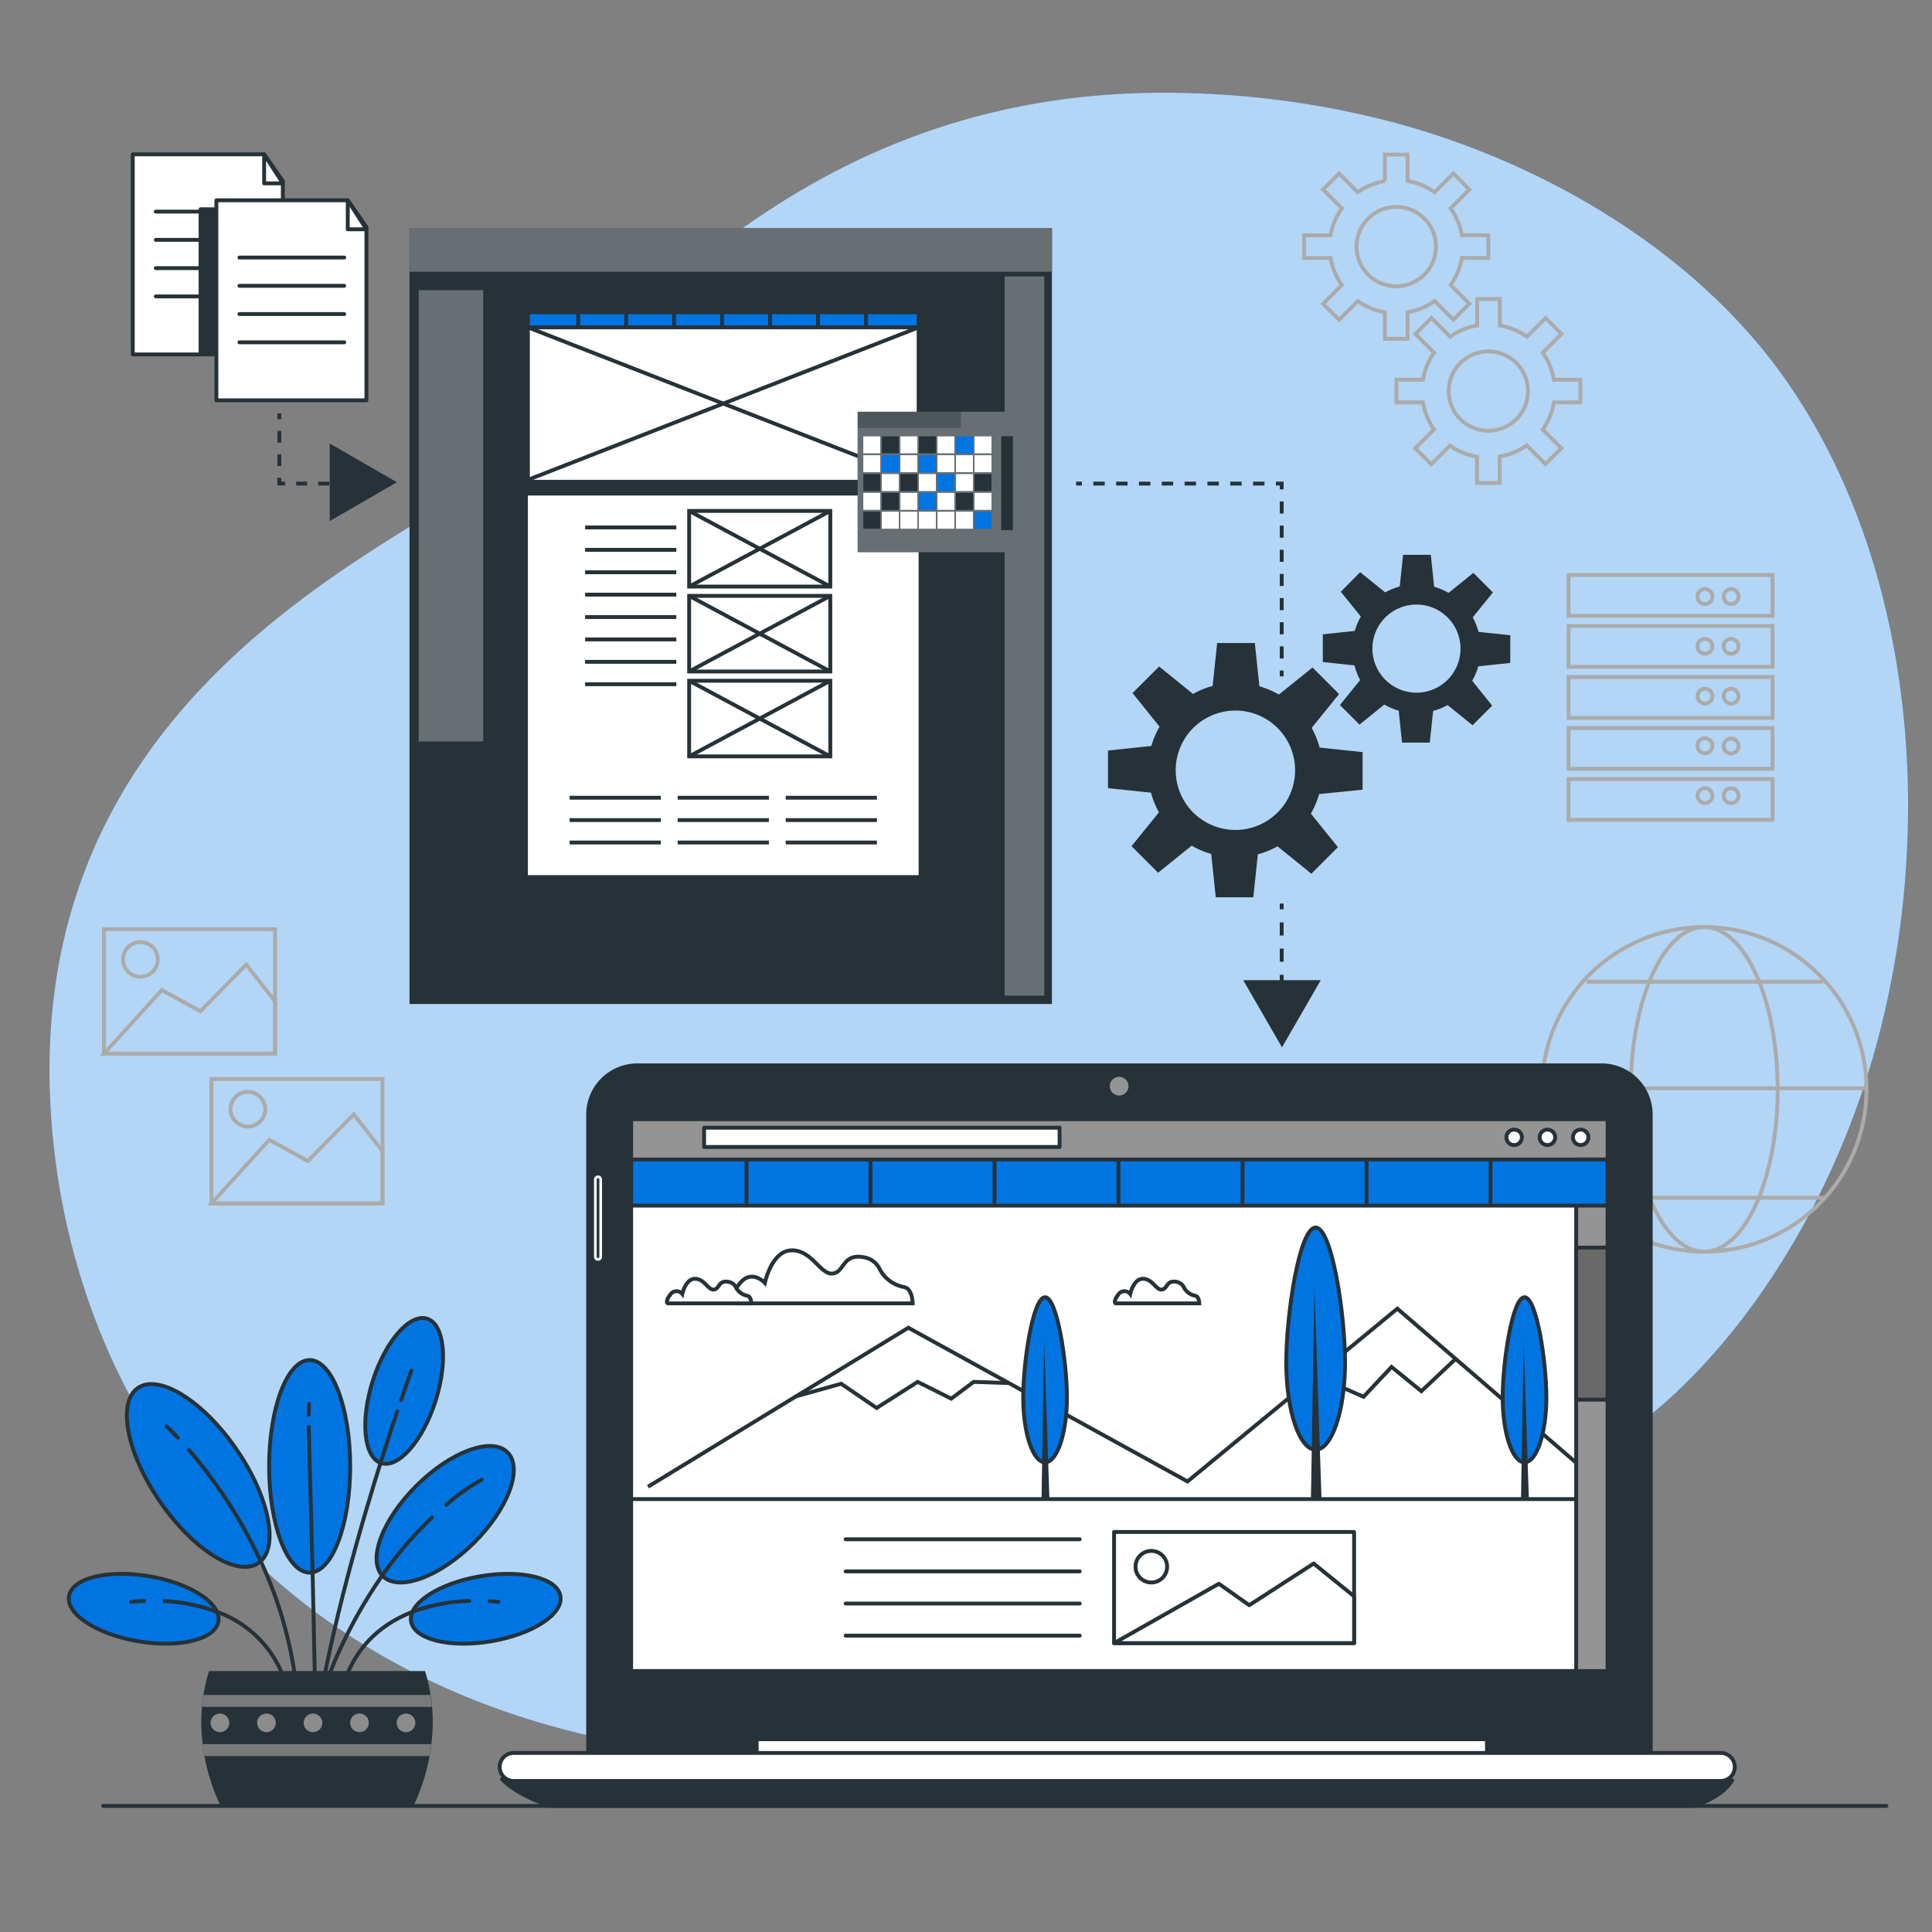 <?xml version="1.0" encoding="UTF-8"?>
<svg xmlns="http://www.w3.org/2000/svg" viewBox="0 0 500 500">
  <rect x="0" y="0" width="500" height="500" fill="#808080" stroke="none"/>
  <g id="freepik--background-simple--inject-124">
    <path d="M468.5,108.18q-2.38-4-5-7.91C440.33,65.93,400.44,42.44,361.2,31.82a231.88,231.88,0,0,0-52.71-7.7c-116.62-3.95-163.07,88-201.61,111.68S9,200,13,285s65.22,165,183.81,170,126.5-48.42,192.71-68.19c43.82-13.08,75-57.26,90.2-98.08C500.5,233.08,499.52,160.81,468.5,108.18Z" style="fill:#0075E2"></path>
    <path d="M468.5,108.18q-2.38-4-5-7.91C440.33,65.93,400.44,42.44,361.2,31.82a231.88,231.88,0,0,0-52.71-7.7c-116.62-3.95-163.07,88-201.61,111.68S9,200,13,285s65.22,165,183.81,170,126.5-48.42,192.71-68.19c43.82-13.08,75-57.26,90.2-98.08C500.5,233.08,499.52,160.81,468.5,108.18Z" style="fill:#fff;opacity:0.7"></path>
  </g>
  <g id="freepik--Floor--inject-124">
    <line x1="26.71" y1="467.36" x2="488.2" y2="467.36" style="fill:none;stroke:#263238;stroke-linecap:round;stroke-miterlimit:10"></line>
  </g>
  <g id="freepik--Graphics--inject-124">
    <path d="M371.62,63.83a10.27,10.27,0,1,0-10.26,10.26A10.27,10.27,0,0,0,371.62,63.83Z" style="fill:none;stroke:#ababab;stroke-miterlimit:10"></path>
    <path d="M385.18,66.76V60.89h-6.85a17.07,17.07,0,0,0-2.9-7l4.84-4.84-4.14-4.15-4.85,4.84a17.29,17.29,0,0,0-7-2.9V40h-5.87v6.85a17.35,17.35,0,0,0-7,2.9l-4.85-4.84-4.14,4.15,4.84,4.84a17.35,17.35,0,0,0-2.9,7h-6.85v5.87h6.85a17.29,17.29,0,0,0,2.9,7l-4.84,4.85,4.14,4.14,4.85-4.84a17.07,17.07,0,0,0,7,2.9v6.85h5.87V80.8a17,17,0,0,0,7-2.9l4.85,4.84,4.14-4.14-4.84-4.85a17,17,0,0,0,2.9-7Z" style="fill:none;stroke:#ababab;stroke-miterlimit:10"></path>
    <path d="M395.44,101.21a10.26,10.26,0,1,0-10.26,10.26A10.26,10.26,0,0,0,395.44,101.21Z" style="fill:none;stroke:#ababab;stroke-miterlimit:10"></path>
    <path d="M409,104.14V98.28h-6.85a17.11,17.11,0,0,0-2.9-7l4.85-4.84L400,82.29l-4.85,4.85a17,17,0,0,0-7-2.9V77.39h-5.86v6.85a17.06,17.06,0,0,0-7,2.9l-4.84-4.85-4.15,4.15,4.84,4.84a17.24,17.24,0,0,0-2.89,7h-6.85v5.86h6.85a17.24,17.24,0,0,0,2.89,7L366.26,116l4.15,4.15,4.84-4.85a17.06,17.06,0,0,0,7,2.9V125h5.86v-6.85a17,17,0,0,0,7-2.9l4.85,4.85L404.1,116l-4.85-4.84a17.11,17.11,0,0,0,2.9-7Z" style="fill:none;stroke:#ababab;stroke-miterlimit:10"></path>
    <rect x="54.72" y="279.25" width="44.28" height="32.2" style="fill:none;stroke:#ababab;stroke-miterlimit:10"></rect>
    <polygon points="99 297.9 91.54 288.4 79.66 300.48 69.69 294.98 54.72 311.45 99 311.45 99 297.9" style="fill:none;stroke:#ababab;stroke-miterlimit:10"></polygon>
    <circle cx="64.15" cy="287.06" r="4.49" style="fill:none;stroke:#ababab;stroke-miterlimit:10"></circle>
    <rect x="26.91" y="240.48" width="44.28" height="32.2" style="fill:none;stroke:#ababab;stroke-miterlimit:10"></rect>
    <polygon points="71.18 259.13 63.73 249.63 51.84 261.71 41.88 256.21 26.91 272.69 71.18 272.69 71.18 259.13" style="fill:none;stroke:#ababab;stroke-miterlimit:10"></polygon>
    <path d="M40.82,248.29a4.49,4.49,0,1,0-4.49,4.49A4.49,4.49,0,0,0,40.82,248.29Z" style="fill:none;stroke:#ababab;stroke-miterlimit:10"></path>
    <rect x="405.94" y="148.81" width="52.79" height="10.56" style="fill:none;stroke:#ababab;stroke-miterlimit:10"></rect>
    <rect x="405.94" y="162.01" width="52.79" height="10.56" style="fill:none;stroke:#ababab;stroke-miterlimit:10"></rect>
    <rect x="405.94" y="175.22" width="52.79" height="10.56" style="fill:none;stroke:#ababab;stroke-miterlimit:10"></rect>
    <rect x="405.94" y="188.42" width="52.79" height="10.56" style="fill:none;stroke:#ababab;stroke-miterlimit:10"></rect>
    <rect x="405.94" y="201.62" width="52.79" height="10.56" style="fill:none;stroke:#ababab;stroke-miterlimit:10"></rect>
    <path d="M443.17,154.39a1.94,1.94,0,1,0-1.93,1.93A1.93,1.93,0,0,0,443.17,154.39Z" style="fill:none;stroke:#ababab;stroke-miterlimit:10"></path>
    <path d="M449.93,154.39a1.93,1.93,0,1,0-1.93,1.93A1.92,1.92,0,0,0,449.93,154.39Z" style="fill:none;stroke:#ababab;stroke-miterlimit:10"></path>
    <circle cx="441.24" cy="167.27" r="1.93" style="fill:none;stroke:#ababab;stroke-miterlimit:10"></circle>
    <circle cx="448" cy="167.27" r="1.93" style="fill:none;stroke:#ababab;stroke-miterlimit:10"></circle>
    <circle cx="441.24" cy="180.16" r="1.93" style="fill:none;stroke:#ababab;stroke-miterlimit:10"></circle>
    <circle cx="448" cy="180.16" r="1.93" style="fill:none;stroke:#ababab;stroke-miterlimit:10"></circle>
    <path d="M443.17,193a1.94,1.94,0,1,0-1.93,1.93A1.93,1.93,0,0,0,443.17,193Z" style="fill:none;stroke:#ababab;stroke-miterlimit:10"></path>
    <path d="M449.93,193A1.93,1.93,0,1,0,448,195,1.92,1.92,0,0,0,449.93,193Z" style="fill:none;stroke:#ababab;stroke-miterlimit:10"></path>
    <circle cx="441.24" cy="205.92" r="1.93" style="fill:none;stroke:#ababab;stroke-miterlimit:10"></circle>
    <circle cx="448" cy="205.92" r="1.93" style="fill:none;stroke:#ababab;stroke-miterlimit:10"></circle>
    <circle cx="441.05" cy="281.92" r="42" style="fill:none;stroke:#ababab;stroke-miterlimit:10"></circle>
    <ellipse cx="441.05" cy="281.92" rx="19" ry="42" style="fill:none;stroke:#ababab;stroke-miterlimit:10"></ellipse>
    <line x1="410.58" y1="254.06" x2="471.77" y2="254.06" style="fill:none;stroke:#ababab;stroke-miterlimit:10"></line>
    <line x1="410.58" y1="309.96" x2="471.77" y2="309.96" style="fill:none;stroke:#ababab;stroke-miterlimit:10"></line>
    <line x1="399.25" y1="281.64" x2="483.1" y2="281.64" style="fill:none;stroke:#ababab;stroke-miterlimit:10"></line>
  </g>
  <g id="freepik--Plant--inject-124">
    <ellipse cx="80.14" cy="379.49" rx="10.49" ry="27.51" style="fill:#0075E2;stroke:#263238;stroke-miterlimit:10"></ellipse>
    <ellipse cx="104.6" cy="359.94" rx="19.61" ry="8.53" transform="translate(-270.12 350.64) rotate(-72.37)" style="fill:#0075E2;stroke:#263238;stroke-miterlimit:10"></ellipse>
    <path d="M35.76,424.76c-10.68-1.81-18.69-7-17.91-11.69s10.09-6.95,20.76-5.14,18.7,7,17.91,11.69S46.44,426.57,35.76,424.76Z" style="fill:#0075E2;stroke:#263238;stroke-miterlimit:10"></path>
    <ellipse cx="115.22" cy="391.88" rx="22.74" ry="10.49" transform="translate(-242.54 194.76) rotate(-44.76)" style="fill:#0075E2;stroke:#263238;stroke-miterlimit:10"></ellipse>
    <ellipse cx="51.28" cy="381.87" rx="11.99" ry="27.51" transform="translate(-207.65 96.55) rotate(-34.58)" style="fill:#0075E2;stroke:#263238;stroke-miterlimit:10"></ellipse>
    <line x1="80.87" y1="405.64" x2="81.69" y2="443.46" style="fill:none;stroke:#263238;stroke-linecap:round;stroke-miterlimit:10"></line>
    <line x1="79.9" y1="369.26" x2="80.87" y2="405.64" style="fill:none;stroke:#263238;stroke-linecap:round;stroke-miterlimit:10"></line>
    <line x1="79.97" y1="363.33" x2="79.9" y2="366.12" style="fill:none;stroke:#263238;stroke-linecap:round;stroke-miterlimit:10"></line>
    <path d="M66.85,402.74a105.41,105.41,0,0,1,10.36,39.69" style="fill:none;stroke:#263238;stroke-linecap:round;stroke-miterlimit:10"></path>
    <path d="M48.84,375.17a124.41,124.41,0,0,1,18,27.57" style="fill:none;stroke:#263238;stroke-linecap:round;stroke-miterlimit:10"></path>
    <path d="M43.17,369.18s1.08,1,2.87,2.89" style="fill:none;stroke:#263238;stroke-linecap:round;stroke-miterlimit:10"></path>
    <path d="M99.72,406.62a124.22,124.22,0,0,0-17,33.75" style="fill:none;stroke:#263238;stroke-linecap:round;stroke-miterlimit:10"></path>
    <path d="M111.79,392.75a100.09,100.09,0,0,0-12.07,13.87" style="fill:none;stroke:#263238;stroke-linecap:round;stroke-miterlimit:10"></path>
    <path d="M124.68,382.93a55.1,55.1,0,0,0-9.19,6.52" style="fill:none;stroke:#263238;stroke-linecap:round;stroke-miterlimit:10"></path>
    <path d="M99.28,376.07C93.47,394.36,85.67,421.38,82,444.84" style="fill:none;stroke:#263238;stroke-linecap:round;stroke-miterlimit:10"></path>
    <path d="M102.82,365.23c-1,3.08-2.24,6.74-3.54,10.84" style="fill:none;stroke:#263238;stroke-linecap:round;stroke-miterlimit:10"></path>
    <path d="M106.45,354.73s-1,2.8-2.65,7.6" style="fill:none;stroke:#263238;stroke-linecap:round;stroke-miterlimit:10"></path>
    <path d="M56,417.09a28.76,28.76,0,0,1,17.8,18.12" style="fill:none;stroke:#263238;stroke-linecap:round;stroke-miterlimit:10"></path>
    <path d="M42.57,414.36A45.69,45.69,0,0,1,56,417.09" style="fill:none;stroke:#263238;stroke-linecap:round;stroke-miterlimit:10"></path>
    <path d="M33.88,414.58s1.29-.19,3.42-.27" style="fill:none;stroke:#263238;stroke-linecap:round;stroke-miterlimit:10"></path>
    <path d="M127.13,424.76c10.68-1.81,18.7-7,17.91-11.69s-10.08-6.95-20.76-5.14-18.69,7-17.9,11.69S116.46,426.57,127.13,424.76Z" style="fill:#0075E2;stroke:#263238;stroke-miterlimit:10"></path>
    <path d="M107.14,417c-7.34,2.73-14.54,8.05-18,18.21" style="fill:none;stroke:#263238;stroke-linecap:round;stroke-miterlimit:10"></path>
    <path d="M121.45,414.31A46.53,46.53,0,0,0,107.14,417" style="fill:none;stroke:#263238;stroke-linecap:round;stroke-miterlimit:10"></path>
    <path d="M129,414.58s-.85-.13-2.31-.22" style="fill:none;stroke:#263238;stroke-linecap:round;stroke-miterlimit:10"></path>
    <path d="M107,467.36a51,51,0,0,0,5-21.66,44.85,44.85,0,0,0-2-13.24H54.09a44.85,44.85,0,0,0-2,13.24,51,51,0,0,0,5,21.66Z" style="fill:#263238"></path>
    <path d="M52.66,438.65c-.16,1-.28,2.05-.37,3.1h59.48c-.09-1.05-.21-2.08-.37-3.1Z" style="fill:#7a7a7a"></path>
    <path d="M111.14,454.47c.19-1,.35-2.06.47-3.1H52.45c.12,1,.28,2.07.47,3.1Z" style="fill:#7a7a7a"></path>
    <path d="M59.33,445.87a2.41,2.41,0,1,1-2.41-2.41A2.41,2.41,0,0,1,59.33,445.87Z" style="fill:#8c8c8c"></path>
    <path d="M71.37,445.87A2.41,2.41,0,1,1,69,443.46,2.41,2.41,0,0,1,71.37,445.87Z" style="fill:#8c8c8c"></path>
    <path d="M83.41,445.87A2.41,2.41,0,1,1,81,443.46,2.41,2.41,0,0,1,83.41,445.87Z" style="fill:#8c8c8c"></path>
    <path d="M95.44,445.87a2.41,2.41,0,1,1-2.4-2.41A2.41,2.41,0,0,1,95.44,445.87Z" style="fill:#8c8c8c"></path>
    <path d="M107.48,445.87a2.41,2.41,0,1,1-2.41-2.41A2.41,2.41,0,0,1,107.48,445.87Z" style="fill:#8c8c8c"></path>
  </g>
  <g id="freepik--Device--inject-124">
    <path d="M164.92,275.71H414.47a12.74,12.74,0,0,1,12.74,12.74V454.22a0,0,0,0,1,0,0h-275a0,0,0,0,1,0,0V288.44A12.74,12.74,0,0,1,164.92,275.71Z" style="fill:#263238;stroke:#263238;stroke-linecap:round;stroke-linejoin:round"></path>
    <rect x="195.82" y="445.63" width="189.01" height="9.31" style="fill:#263238;stroke:#263238;stroke-linecap:round;stroke-linejoin:round"></rect>
    <rect x="195.82" y="450.11" width="189.01" height="4.83" style="fill:#fff;stroke:#263238;stroke-linecap:round;stroke-linejoin:round"></rect>
    <path d="M129.94,460.46s3.1,3.79,12.42,6.9H438.29s6.89-1.73,10-6.56Z" style="fill:#263238;stroke:#263238;stroke-linecap:round;stroke-linejoin:round"></path>
    <path d="M445.33,460.91H132.94a3.62,3.62,0,0,1-3.63-3.62h0a3.63,3.63,0,0,1,3.63-3.63H445.33a3.64,3.64,0,0,1,3.63,3.63h0A3.63,3.63,0,0,1,445.33,460.91Z" style="fill:#fff;stroke:#263238;stroke-linecap:round;stroke-linejoin:round"></path>
    <path d="M292.05,281.11a2.42,2.42,0,1,0-2.42,2.41A2.42,2.42,0,0,0,292.05,281.11Z" style="fill:#949494"></path>
    <path d="M154.77,325.94h0a.69.69,0,0,1-.69-.69v-20a.69.69,0,0,1,.69-.69h0a.69.69,0,0,1,.69.69v20A.68.68,0,0,1,154.77,325.94Z" style="fill:#263238;stroke:#fff;stroke-linejoin:round;stroke-width:0.692px"></path>
    <rect x="163.34" y="289.65" width="252.71" height="142.81" style="fill:#fff;stroke:#263238;stroke-linecap:round;stroke-linejoin:round"></rect>
    <line x1="218.85" y1="398.36" x2="279.43" y2="398.36" style="fill:#fff;stroke:#263238;stroke-linecap:round;stroke-linejoin:round"></line>
    <line x1="218.85" y1="406.67" x2="279.43" y2="406.67" style="fill:#fff;stroke:#263238;stroke-linecap:round;stroke-linejoin:round"></line>
    <line x1="218.85" y1="414.99" x2="279.43" y2="414.99" style="fill:#fff;stroke:#263238;stroke-linecap:round;stroke-linejoin:round"></line>
    <line x1="218.85" y1="423.3" x2="279.43" y2="423.3" style="fill:#fff;stroke:#263238;stroke-linecap:round;stroke-linejoin:round"></line>
    <rect x="288.32" y="396.47" width="62.12" height="28.77" style="fill:#fff;stroke:#263238;stroke-linecap:round;stroke-linejoin:round"></rect>
    <polygon points="350.44 413.13 339.97 404.64 323.3 415.43 315.45 409.87 288.32 425.24 350.44 425.24 350.44 413.13" style="fill:#fff;stroke:#263238;stroke-linecap:round;stroke-linejoin:round"></polygon>
    <circle cx="297.96" cy="405.46" r="4.09" style="fill:#fff;stroke:#263238;stroke-linecap:round;stroke-linejoin:round"></circle>
    <rect x="163.34" y="289.65" width="252.71" height="98.31" style="fill:#fff;stroke:#263238;stroke-linecap:round;stroke-linejoin:round"></rect>
    <rect x="163.34" y="289.65" width="252.71" height="10.8" style="fill:#949494;stroke:#263238;stroke-linecap:round;stroke-linejoin:round"></rect>
    <rect x="407.91" y="300.08" width="8.13" height="132.39" style="fill:#949494;stroke:#263238;stroke-linecap:round;stroke-linejoin:round"></rect>
    <rect x="407.91" y="322.87" width="8.13" height="39.36" style="fill:#696969;stroke:#263238;stroke-linecap:round;stroke-linejoin:round"></rect>
    <polyline points="167.7 384.77 235.08 343.62 307.33 383.4 361.63 338.68 407.71 378.38" style="fill:none;stroke:#263238;stroke-miterlimit:10"></polyline>
    <polyline points="205.62 361.49 217.69 358.11 226.87 364.38 237.49 357.63 246.18 361.97 251.98 357.63 261.05 357.94" style="fill:none;stroke:#263238;stroke-miterlimit:10"></polyline>
    <polyline points="340.82 356.18 352.89 361.49 360.13 353.76 367.85 360.04 376.55 351.83" style="fill:none;stroke:#263238;stroke-miterlimit:10"></polyline>
    <path d="M189.86,337.31h46.33s0-2.81-1.41-3.86a2.61,2.61,0,0,0-.95-.39,8.91,8.91,0,0,1-6.16-4.6,5.5,5.5,0,0,0-4.12-3.08c-5.61-1.05-4.91,3.86-8.07,4.21s-5.27-6-10.53-6-7,8.43-7,8.43-3.51-3.86-6.67.35S189.86,337.31,189.86,337.31Z" style="fill:#fff;stroke:#263238;stroke-miterlimit:10"></path>
    <path d="M288.75,337.31h21.62s0-1.31-.66-1.8a1.19,1.19,0,0,0-.44-.18,4.16,4.16,0,0,1-2.88-2.15,2.57,2.57,0,0,0-1.92-1.44c-2.62-.49-2.29,1.8-3.77,2s-2.45-2.79-4.91-2.79-3.28,3.94-3.28,3.94a1.91,1.91,0,0,0-3.11.16C287.93,337,288.75,337.31,288.75,337.31Z" style="fill:#fff;stroke:#263238;stroke-miterlimit:10"></path>
    <path d="M172.82,337.31h21.62s0-1.31-.66-1.8a1.19,1.19,0,0,0-.44-.18,4.16,4.16,0,0,1-2.88-2.15,2.57,2.57,0,0,0-1.92-1.44c-2.62-.49-2.29,1.8-3.77,2s-2.45-2.79-4.91-2.79-3.28,3.94-3.28,3.94a1.91,1.91,0,0,0-3.11.16C172,337,172.82,337.31,172.82,337.31Z" style="fill:#fff;stroke:#263238;stroke-miterlimit:10"></path>
    <path d="M348.1,352.57c0,12.49-3.41,22.62-7.61,22.62s-7.61-10.13-7.61-22.62,3.41-34.88,7.61-34.88S348.1,340.08,348.1,352.57Z" style="fill:#0075E2;stroke:#263238;stroke-miterlimit:10"></path>
    <polygon points="339.27 387.5 340.18 333.2 342.01 387.96 339.27 387.5" style="fill:#263238"></polygon>
    <path d="M276.12,361.65c0,9.29-2.54,16.81-5.66,16.81s-5.66-7.52-5.66-16.81,2.54-25.93,5.66-25.93S276.12,352.36,276.12,361.65Z" style="fill:#0075E2;stroke:#263238;stroke-miterlimit:10"></path>
    <polygon points="269.55 387.62 270.23 347.25 271.59 387.96 269.55 387.62" style="fill:#263238"></polygon>
    <path d="M400.2,361.65c0,9.29-2.53,16.81-5.65,16.81s-5.66-7.52-5.66-16.81,2.53-25.93,5.66-25.93S400.2,352.36,400.2,361.65Z" style="fill:#0075E2;stroke:#263238;stroke-miterlimit:10"></path>
    <polygon points="393.64 387.62 394.32 347.25 395.67 387.96 393.64 387.62" style="fill:#263238"></polygon>
    <rect x="163.34" y="300.08" width="252.71" height="11.93" style="fill:#0075E2;stroke:#263238;stroke-miterlimit:10"></rect>
    <line x1="193.19" y1="312.26" x2="193.19" y2="300.14" style="fill:none;stroke:#263238;stroke-miterlimit:10"></line>
    <line x1="225.28" y1="312.26" x2="225.28" y2="300.14" style="fill:none;stroke:#263238;stroke-miterlimit:10"></line>
    <line x1="257.38" y1="312.26" x2="257.38" y2="300.14" style="fill:none;stroke:#263238;stroke-miterlimit:10"></line>
    <line x1="289.47" y1="312.26" x2="289.47" y2="300.14" style="fill:none;stroke:#263238;stroke-miterlimit:10"></line>
    <line x1="321.57" y1="312.26" x2="321.57" y2="300.14" style="fill:none;stroke:#263238;stroke-miterlimit:10"></line>
    <line x1="353.67" y1="312.26" x2="353.67" y2="300.14" style="fill:none;stroke:#263238;stroke-miterlimit:10"></line>
    <line x1="385.76" y1="312.26" x2="385.76" y2="300.14" style="fill:none;stroke:#263238;stroke-miterlimit:10"></line>
    <rect x="182.22" y="291.85" width="92" height="4.99" style="fill:#fff;stroke:#263238;stroke-linecap:round;stroke-linejoin:round"></rect>
    <path d="M393.86,294.34a2,2,0,1,1-2-2A2,2,0,0,1,393.86,294.34Z" style="fill:#fff;stroke:#263238;stroke-linecap:round;stroke-linejoin:round"></path>
    <path d="M402.47,294.34a2,2,0,1,1-2-2A2,2,0,0,1,402.47,294.34Z" style="fill:#fff;stroke:#263238;stroke-linecap:round;stroke-linejoin:round"></path>
    <path d="M411.08,294.34a2,2,0,1,1-2-2A2,2,0,0,1,411.08,294.34Z" style="fill:#fff;stroke:#263238;stroke-linecap:round;stroke-linejoin:round"></path>
  </g>
  <g id="freepik--Gears--inject-124">
    <path d="M352.64,204.37v-9.73l-11.12-1.17a22.63,22.63,0,0,0-2.06-5.09l7.09-8.76-6.88-6.87-8.69,7a22.82,22.82,0,0,0-5.05-2.14l-1.18-11.2H315l-1.17,11.11a22,22,0,0,0-5.09,2.07l-8.76-7.1-6.88,6.88,7,8.69a22.36,22.36,0,0,0-2.14,5l-11.21,1.18v9.73l11.12,1.17a22.63,22.63,0,0,0,2.06,5.09l-7.09,8.75,6.87,6.88,8.69-7a22.43,22.43,0,0,0,5.06,2.14l1.18,11.21h9.72l1.17-11.11a22.47,22.47,0,0,0,5.09-2.07l8.76,7.09,6.87-6.87-7-8.69a22.43,22.43,0,0,0,2.14-5.06Zm-32.91,10.42a15.45,15.45,0,1,1,15.44-15.45A15.45,15.45,0,0,1,319.73,214.79Z" style="fill:#263238"></path>
    <path d="M390.86,171.57V164.4l-8.2-.87a16.85,16.85,0,0,0-1.52-3.75l5.23-6.46-5.07-5.07-6.41,5.19a16.59,16.59,0,0,0-3.73-1.58l-.87-8.27h-7.17l-.87,8.2a16.85,16.85,0,0,0-3.75,1.52L352,148.08,347,153.15l5.19,6.41a16.21,16.21,0,0,0-1.58,3.73l-8.27.87v7.17l8.2.87A16.38,16.38,0,0,0,352,176l-5.23,6.46,5.07,5.07,6.41-5.19a16.21,16.21,0,0,0,3.73,1.58l.87,8.27h7.17l.87-8.2a16.85,16.85,0,0,0,3.75-1.52l6.46,5.23,5.07-5.07L381,176.17a16.21,16.21,0,0,0,1.58-3.73Zm-24.28,7.69a11.4,11.4,0,1,1,11.4-11.4A11.39,11.39,0,0,1,366.58,179.26Z" style="fill:#263238"></path>
    <line x1="278.49" y1="125.15" x2="279.99" y2="125.15" style="fill:none;stroke:#263238;stroke-miterlimit:10"></line>
    <line x1="282.95" y1="125.15" x2="328.72" y2="125.15" style="fill:none;stroke:#263238;stroke-miterlimit:10;stroke-dasharray:2.953,2.953"></line>
    <polyline points="330.2 125.14 331.7 125.14 331.7 126.64" style="fill:none;stroke:#263238;stroke-miterlimit:10"></polyline>
    <line x1="331.7" y1="129.77" x2="331.7" y2="171.97" style="fill:none;stroke:#263238;stroke-miterlimit:10;stroke-dasharray:3.126,3.126"></line>
    <line x1="331.7" y1="173.54" x2="331.7" y2="175.04" style="fill:none;stroke:#263238;stroke-miterlimit:10"></line>
    <line x1="331.7" y1="233.84" x2="331.7" y2="235.34" style="fill:none;stroke:#263238;stroke-miterlimit:10"></line>
    <line x1="331.7" y1="238.72" x2="331.7" y2="257.37" style="fill:none;stroke:#263238;stroke-miterlimit:10;stroke-dasharray:3.39,3.39"></line>
    <line x1="331.7" y1="259.06" x2="331.7" y2="260.56" style="fill:none;stroke:#263238;stroke-miterlimit:10"></line>
    <polygon points="331.78 271.05 341.82 253.66 321.74 253.66 331.78 271.05" style="fill:#263238"></polygon>
  </g>
  <g id="freepik--Template--inject-124">
    <rect x="105.98" y="59" width="166.26" height="200.83" style="fill:#263238"></rect>
    <rect x="105.98" y="59" width="166.26" height="11.32" style="fill:#263238"></rect>
    <rect x="105.98" y="59" width="166.26" height="11.32" style="fill:#fff;opacity:0.3"></rect>
    <rect x="108.37" y="75.09" width="16.69" height="116.8" style="fill:#263238"></rect>
    <rect x="108.37" y="75.09" width="16.69" height="116.8" style="fill:#fff;opacity:0.3"></rect>
    <rect x="260.01" y="71.53" width="10.25" height="186.14" style="fill:#fff;opacity:0.3"></rect>
    <rect x="136.62" y="80.82" width="101.12" height="145.66" style="fill:#fff"></rect>
    <rect x="136.62" y="80.82" width="101.12" height="46.92" style="fill:#fff;stroke:#263238;stroke-miterlimit:10"></rect>
    <rect x="136.62" y="124.18" width="101.12" height="3.56" style="fill:#263238"></rect>
    <line x1="151.43" y1="136.5" x2="175.03" y2="136.5" style="fill:none;stroke:#263238;stroke-miterlimit:10"></line>
    <line x1="151.43" y1="142.3" x2="175.03" y2="142.3" style="fill:none;stroke:#263238;stroke-miterlimit:10"></line>
    <line x1="151.43" y1="148.1" x2="175.03" y2="148.1" style="fill:none;stroke:#263238;stroke-miterlimit:10"></line>
    <line x1="151.43" y1="153.89" x2="175.03" y2="153.89" style="fill:none;stroke:#263238;stroke-miterlimit:10"></line>
    <line x1="151.43" y1="159.69" x2="175.03" y2="159.69" style="fill:none;stroke:#263238;stroke-miterlimit:10"></line>
    <line x1="151.43" y1="165.48" x2="175.03" y2="165.48" style="fill:none;stroke:#263238;stroke-miterlimit:10"></line>
    <line x1="151.43" y1="171.28" x2="175.03" y2="171.28" style="fill:none;stroke:#263238;stroke-miterlimit:10"></line>
    <line x1="151.43" y1="177.08" x2="175.03" y2="177.08" style="fill:none;stroke:#263238;stroke-miterlimit:10"></line>
    <line x1="147.42" y1="206.45" x2="171.03" y2="206.45" style="fill:none;stroke:#263238;stroke-miterlimit:10"></line>
    <line x1="147.42" y1="212.24" x2="171.03" y2="212.24" style="fill:none;stroke:#263238;stroke-miterlimit:10"></line>
    <line x1="147.42" y1="218.04" x2="171.03" y2="218.04" style="fill:none;stroke:#263238;stroke-miterlimit:10"></line>
    <line x1="175.38" y1="206.45" x2="198.99" y2="206.45" style="fill:none;stroke:#263238;stroke-miterlimit:10"></line>
    <line x1="175.38" y1="212.24" x2="198.99" y2="212.24" style="fill:none;stroke:#263238;stroke-miterlimit:10"></line>
    <line x1="175.38" y1="218.04" x2="198.99" y2="218.04" style="fill:none;stroke:#263238;stroke-miterlimit:10"></line>
    <line x1="203.34" y1="206.45" x2="226.95" y2="206.45" style="fill:none;stroke:#263238;stroke-miterlimit:10"></line>
    <line x1="203.34" y1="212.24" x2="226.95" y2="212.24" style="fill:none;stroke:#263238;stroke-miterlimit:10"></line>
    <line x1="203.34" y1="218.04" x2="226.95" y2="218.04" style="fill:none;stroke:#263238;stroke-miterlimit:10"></line>
    <rect x="136.62" y="80.82" width="101.12" height="3.9" style="fill:#0075E2;stroke:#263238;stroke-miterlimit:10"></rect>
    <line x1="149.62" y1="81.14" x2="149.62" y2="84.51" style="fill:none;stroke:#263238;stroke-miterlimit:10"></line>
    <line x1="162.04" y1="81.14" x2="162.04" y2="84.51" style="fill:none;stroke:#263238;stroke-miterlimit:10"></line>
    <line x1="174.45" y1="81.14" x2="174.45" y2="84.51" style="fill:none;stroke:#263238;stroke-miterlimit:10"></line>
    <line x1="186.87" y1="81.14" x2="186.87" y2="84.51" style="fill:none;stroke:#263238;stroke-miterlimit:10"></line>
    <line x1="199.29" y1="81.14" x2="199.29" y2="84.51" style="fill:none;stroke:#263238;stroke-miterlimit:10"></line>
    <line x1="211.71" y1="81.14" x2="211.71" y2="84.51" style="fill:none;stroke:#263238;stroke-miterlimit:10"></line>
    <line x1="224.13" y1="81.14" x2="224.13" y2="84.51" style="fill:none;stroke:#263238;stroke-miterlimit:10"></line>
    <line x1="136.62" y1="124.18" x2="237.74" y2="84.72" style="fill:none;stroke:#263238;stroke-miterlimit:10"></line>
    <line x1="136.62" y1="84.72" x2="237.74" y2="124.18" style="fill:none;stroke:#263238;stroke-miterlimit:10"></line>
    <rect x="178.35" y="132.23" width="36.53" height="19.57" style="fill:#fff;stroke:#263238;stroke-miterlimit:10"></rect>
    <rect x="178.35" y="154.21" width="36.53" height="19.57" style="fill:#fff;stroke:#263238;stroke-miterlimit:10"></rect>
    <rect x="178.35" y="176.18" width="36.53" height="19.57" style="fill:#fff;stroke:#263238;stroke-miterlimit:10"></rect>
    <line x1="178.35" y1="132.23" x2="214.87" y2="151.8" style="fill:none;stroke:#263238;stroke-miterlimit:10"></line>
    <line x1="214.87" y1="132.23" x2="178.35" y2="151.8" style="fill:none;stroke:#263238;stroke-miterlimit:10"></line>
    <line x1="178.35" y1="154.21" x2="214.87" y2="173.77" style="fill:none;stroke:#263238;stroke-miterlimit:10"></line>
    <line x1="214.87" y1="154.21" x2="178.35" y2="173.77" style="fill:none;stroke:#263238;stroke-miterlimit:10"></line>
    <line x1="178.35" y1="176.18" x2="214.87" y2="195.75" style="fill:none;stroke:#263238;stroke-miterlimit:10"></line>
    <line x1="214.87" y1="176.18" x2="178.35" y2="195.75" style="fill:none;stroke:#263238;stroke-miterlimit:10"></line>
    <rect x="221.95" y="106.56" width="41.12" height="36.35" style="fill:#263238"></rect>
    <polygon points="248.65 106.56 248.65 110.75 221.95 110.75 221.95 142.91 263.07 142.91 263.07 106.56 248.65 106.56" style="fill:#fff;opacity:0.3"></polygon>
    <rect x="221.95" y="106.56" width="26.69" height="4.19" style="fill:#fff;opacity:0.18"></rect>
    <rect x="223.42" y="112.93" width="4.39" height="4.39" style="fill:#fff"></rect>
    <rect x="228.22" y="112.93" width="4.39" height="4.39" style="fill:#263238"></rect>
    <rect x="233.02" y="112.93" width="4.39" height="4.39" style="fill:#fff"></rect>
    <rect x="237.81" y="112.93" width="4.39" height="4.39" style="fill:#263238"></rect>
    <rect x="242.61" y="112.93" width="4.39" height="4.39" style="fill:#fff"></rect>
    <rect x="247.41" y="112.93" width="4.39" height="4.39" style="fill:#0075E2"></rect>
    <rect x="252.2" y="112.93" width="4.39" height="4.39" style="fill:#fff"></rect>
    <rect x="223.42" y="117.81" width="4.39" height="4.39" style="fill:#fff"></rect>
    <rect x="228.22" y="117.81" width="4.39" height="4.39" style="fill:#0075E2"></rect>
    <rect x="233.02" y="117.81" width="4.39" height="4.39" style="fill:#fff"></rect>
    <rect x="237.81" y="117.81" width="4.39" height="4.39" style="fill:#0075E2"></rect>
    <rect x="242.61" y="117.81" width="4.39" height="4.39" style="fill:#fff"></rect>
    <rect x="247.41" y="117.81" width="4.39" height="4.39" style="fill:#fff"></rect>
    <rect x="252.2" y="117.81" width="4.39" height="4.39" style="fill:#fff"></rect>
    <rect x="223.42" y="122.69" width="4.39" height="4.39" style="fill:#263238"></rect>
    <rect x="228.22" y="122.69" width="4.39" height="4.39" style="fill:#fff"></rect>
    <rect x="233.02" y="122.69" width="4.39" height="4.39" style="fill:#263238"></rect>
    <rect x="237.81" y="122.69" width="4.39" height="4.39" style="fill:#fff"></rect>
    <rect x="242.61" y="122.69" width="4.39" height="4.39" style="fill:#0075E2"></rect>
    <rect x="247.41" y="122.69" width="4.39" height="4.39" style="fill:#fff"></rect>
    <rect x="252.2" y="122.69" width="4.39" height="4.39" style="fill:#263238"></rect>
    <rect x="223.42" y="127.56" width="4.39" height="4.39" style="fill:#fff"></rect>
    <rect x="228.22" y="127.56" width="4.39" height="4.39" style="fill:#263238"></rect>
    <rect x="233.02" y="127.56" width="4.39" height="4.39" style="fill:#fff"></rect>
    <rect x="237.81" y="127.56" width="4.39" height="4.39" style="fill:#0075E2"></rect>
    <rect x="242.61" y="127.56" width="4.39" height="4.39" style="fill:#fff"></rect>
    <rect x="247.41" y="127.56" width="4.39" height="4.39" style="fill:#263238"></rect>
    <rect x="252.2" y="127.56" width="4.39" height="4.39" style="fill:#fff"></rect>
    <rect x="223.42" y="132.44" width="4.39" height="4.39" style="fill:#263238"></rect>
    <rect x="228.22" y="132.44" width="4.39" height="4.39" style="fill:#fff"></rect>
    <rect x="233.02" y="132.44" width="4.39" height="4.39" style="fill:#fff"></rect>
    <rect x="237.81" y="132.44" width="4.39" height="4.39" style="fill:#fff"></rect>
    <rect x="242.61" y="132.44" width="4.39" height="4.39" style="fill:#fff"></rect>
    <rect x="247.41" y="132.44" width="4.39" height="4.39" style="fill:#fff"></rect>
    <rect x="252.2" y="132.44" width="4.39" height="4.39" style="fill:#0075E2"></rect>
    <rect x="259.12" y="112.88" width="3.03" height="24.33" style="fill:#263238"></rect>
  </g>
  <g id="freepik--Content--inject-124">
    <line x1="101" y1="125.15" x2="99.5" y2="125.15" style="fill:none;stroke:#263238;stroke-miterlimit:10"></line>
    <line x1="96.64" y1="125.15" x2="75.22" y2="125.15" style="fill:none;stroke:#263238;stroke-miterlimit:10;stroke-dasharray:2.857,2.857"></line>
    <polyline points="73.79 125.14 72.29 125.14 72.29 123.64" style="fill:none;stroke:#263238;stroke-miterlimit:10"></polyline>
    <line x1="72.29" y1="120.61" x2="72.29" y2="110.01" style="fill:none;stroke:#263238;stroke-miterlimit:10;stroke-dasharray:3.031,3.031"></line>
    <line x1="72.29" y1="108.49" x2="72.29" y2="106.99" style="fill:none;stroke:#263238;stroke-miterlimit:10"></line>
    <polygon points="102.72 124.81 85.33 114.77 85.33 134.85 102.72 124.81" style="fill:#263238"></polygon>
    <polygon points="73.2 91.72 34.36 91.72 34.36 39.94 68.36 39.94 73.2 46.84 73.2 91.72" style="fill:#fff;stroke:#263238;stroke-linecap:round;stroke-linejoin:round"></polygon>
    <polygon points="68.36 39.94 68.36 47.45 73.2 47.45 68.36 39.94" style="fill:#fff;stroke:#263238;stroke-linecap:round;stroke-linejoin:round"></polygon>
    <line x1="40.32" y1="54.76" x2="67.45" y2="54.76" style="fill:none;stroke:#263238;stroke-linecap:round;stroke-linejoin:round"></line>
    <line x1="40.32" y1="62.08" x2="67.45" y2="62.08" style="fill:none;stroke:#263238;stroke-linecap:round;stroke-linejoin:round"></line>
    <line x1="40.32" y1="69.39" x2="67.45" y2="69.39" style="fill:none;stroke:#263238;stroke-linecap:round;stroke-linejoin:round"></line>
    <line x1="40.32" y1="76.71" x2="67.45" y2="76.71" style="fill:none;stroke:#263238;stroke-linecap:round;stroke-linejoin:round"></line>
    <rect x="51.91" y="54.15" width="21.03" height="37.49" style="fill:#263238;stroke:#263238;stroke-linecap:round;stroke-linejoin:round"></rect>
    <polygon points="94.83 103.61 56 103.61 56 51.83 90 51.83 94.83 58.73 94.83 103.61" style="fill:#fff;stroke:#263238;stroke-linecap:round;stroke-linejoin:round"></polygon>
    <polygon points="90 51.83 90 59.34 94.83 59.34 90 51.83" style="fill:#fff;stroke:#263238;stroke-linecap:round;stroke-linejoin:round"></polygon>
    <line x1="61.96" y1="66.65" x2="89.09" y2="66.65" style="fill:none;stroke:#263238;stroke-linecap:round;stroke-linejoin:round"></line>
    <line x1="61.96" y1="73.97" x2="89.09" y2="73.97" style="fill:none;stroke:#263238;stroke-linecap:round;stroke-linejoin:round"></line>
    <line x1="61.96" y1="81.28" x2="89.09" y2="81.28" style="fill:none;stroke:#263238;stroke-linecap:round;stroke-linejoin:round"></line>
    <line x1="61.96" y1="88.59" x2="89.09" y2="88.59" style="fill:none;stroke:#263238;stroke-linecap:round;stroke-linejoin:round"></line>
  </g>
</svg>

